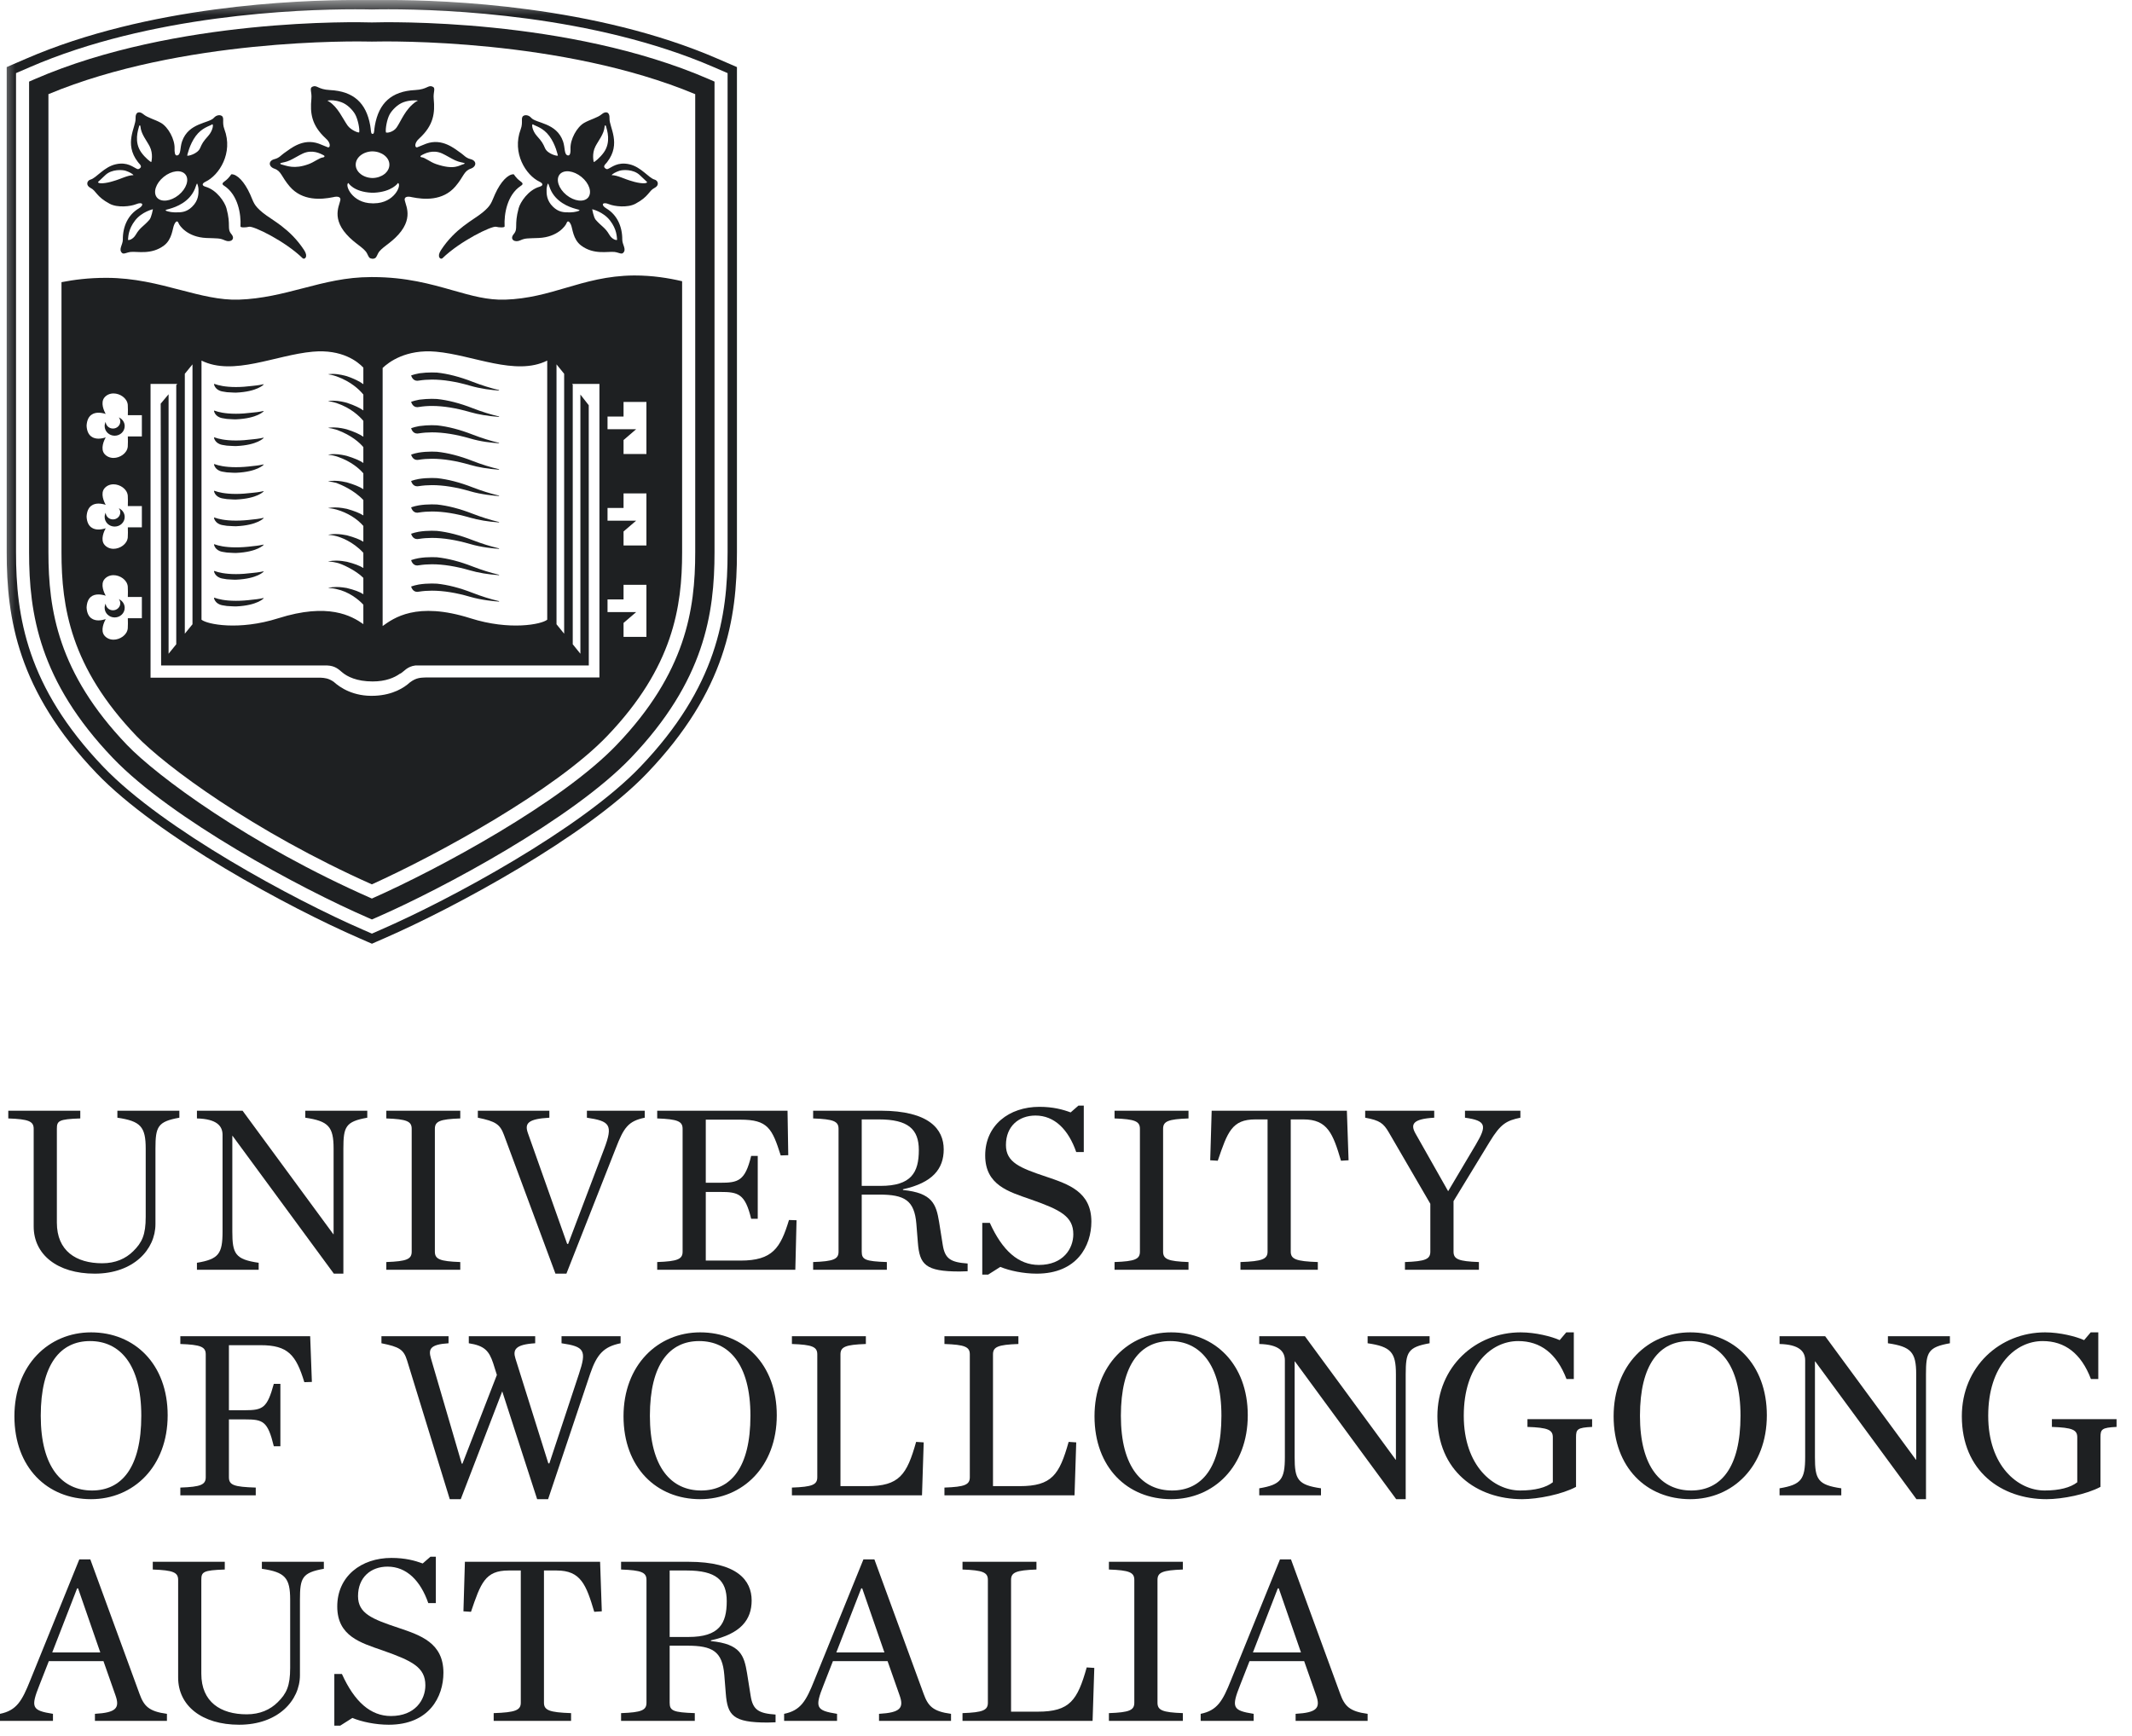 <svg xmlns="http://www.w3.org/2000/svg" viewBox="0 0 70 57" fill="none" class="mb-0">
                <path d="M1.106 40.277V37.07C1.106 36.823 0.945 36.752 0.272 36.728V36.474H2.636V36.728C1.923 36.752 1.867 36.808 1.867 37.07V40.15C1.867 41.079 2.5 41.484 3.357 41.484C3.79 41.484 4.127 41.333 4.375 41.087C4.663 40.801 4.784 40.555 4.784 39.959V37.721C4.784 36.998 4.615 36.816 3.854 36.704V36.474H5.889V36.704C5.176 36.831 5.104 36.998 5.104 37.721V40.197C5.104 41.031 4.383 41.825 3.109 41.825C1.883 41.825 1.106 41.198 1.106 40.277Z" fill="#1E2022"/>
                <path d="M7.636 37.3H7.628V40.444C7.628 41.174 7.724 41.356 8.493 41.468V41.698H6.466V41.468C7.179 41.349 7.307 41.174 7.307 40.444V37.268C7.307 36.974 7.115 36.744 6.466 36.728V36.474H7.964L10.945 40.531H10.953V37.721C10.953 36.998 10.785 36.816 10.024 36.704V36.474H12.059V36.704C11.346 36.831 11.274 36.998 11.274 37.721V41.825H10.961L7.636 37.3Z" fill="#1E2022"/>
                <path d="M12.684 41.444C13.357 41.42 13.517 41.349 13.517 41.102V37.07C13.517 36.823 13.357 36.752 12.684 36.728V36.474H15.112V36.728C14.439 36.752 14.278 36.823 14.278 37.07V41.102C14.278 41.349 14.439 41.42 15.112 41.444V41.698H12.684V41.444Z" fill="#1E2022"/>
                <path d="M16.546 37.268C16.418 36.926 16.282 36.823 15.689 36.704V36.474H18.037V36.704C17.339 36.744 17.219 36.887 17.331 37.205L18.622 40.849H18.654L19.839 37.721C20.136 36.935 20.024 36.816 19.27 36.704V36.474H21.169V36.704C20.625 36.816 20.48 37.03 20.216 37.713L18.597 41.825H18.237L16.546 37.268Z" fill="#1E2022"/>
                <path d="M21.578 41.444C22.251 41.42 22.412 41.349 22.412 41.102V37.07C22.412 36.823 22.251 36.752 21.578 36.728V36.474H25.857L25.881 37.935L25.633 37.943C25.352 37.054 25.208 36.768 24.311 36.768H23.173V38.84H23.645C24.238 38.84 24.463 38.784 24.663 37.959H24.879V40.023H24.663C24.463 39.197 24.238 39.142 23.645 39.142H23.173V41.396H24.311C25.368 41.396 25.625 40.983 25.905 40.063L26.153 40.071L26.113 41.698H21.578V41.444Z" fill="#1E2022"/>
                <path d="M28.91 38.943C29.919 38.943 30.168 38.506 30.168 37.768C30.168 37.078 29.815 36.76 28.854 36.76H28.293V38.943H28.91ZM28.293 41.102C28.293 41.364 28.405 41.42 29.118 41.444V41.698H26.698V41.444C27.371 41.42 27.532 41.349 27.532 41.102V37.07C27.532 36.823 27.371 36.752 26.698 36.728V36.474H28.91C30.512 36.474 30.985 37.085 30.985 37.744C30.985 38.38 30.624 38.84 29.647 39.054V39.078C30.616 39.173 30.737 39.547 30.833 40.126L30.953 40.88C31.025 41.341 31.217 41.452 31.77 41.492V41.746C31.714 41.746 31.562 41.754 31.506 41.754C30.376 41.754 30.192 41.523 30.136 40.801L30.087 40.19C30.023 39.411 29.695 39.229 28.87 39.229H28.293V41.102Z" fill="#1E2022"/>
                <path d="M32.251 40.158H32.499C32.916 41.079 33.445 41.539 34.11 41.539C34.911 41.539 35.24 40.999 35.24 40.531C35.24 39.943 34.815 39.729 33.846 39.388C33.116 39.134 32.347 38.919 32.347 37.943C32.347 36.951 33.132 36.347 34.126 36.347C34.575 36.347 34.895 36.434 35.152 36.53L35.408 36.307H35.584V37.832H35.336C35.079 37.093 34.623 36.633 33.998 36.633C33.453 36.633 33.028 36.982 33.028 37.601C33.028 38.173 33.493 38.355 34.35 38.641C35.079 38.888 35.833 39.134 35.833 40.118C35.833 40.904 35.368 41.825 34.038 41.825C33.605 41.825 33.148 41.73 32.844 41.603L32.443 41.857H32.251V40.158Z" fill="#1E2022"/>
                <path d="M36.594 41.444C37.267 41.42 37.427 41.349 37.427 41.102V37.07C37.427 36.823 37.267 36.752 36.594 36.728V36.474H39.022V36.728C38.349 36.752 38.188 36.823 38.188 37.07V41.102C38.188 41.349 38.349 41.42 39.022 41.444V41.698H36.594V41.444Z" fill="#1E2022"/>
                <path d="M40.728 41.444C41.441 41.42 41.618 41.349 41.618 41.102V36.76H41.217C40.448 36.76 40.304 37.173 39.983 38.117L39.735 38.102L39.783 36.474H44.222L44.278 38.102L44.029 38.117C43.765 37.228 43.589 36.76 42.795 36.76H42.379V41.102C42.379 41.349 42.555 41.42 43.268 41.444V41.698H40.728V41.444Z" fill="#1E2022"/>
                <path d="M48.461 37.578C48.821 36.966 48.805 36.8 48.1 36.704V36.474H49.919V36.704C49.462 36.8 49.27 36.903 48.909 37.498L47.724 39.443V41.102C47.724 41.349 47.884 41.42 48.557 41.444V41.698H46.129V41.444C46.802 41.42 46.962 41.349 46.962 41.102V39.531L45.6 37.188C45.424 36.887 45.304 36.791 44.823 36.704V36.474H47.09V36.704C46.385 36.744 46.305 36.919 46.473 37.22L47.547 39.118L48.461 37.578Z" fill="#1E2022"/>
                <path d="M4.639 46.492C4.639 44.793 3.926 44.039 2.957 44.039C1.987 44.039 1.338 44.793 1.338 46.492C1.338 48.199 2.051 48.946 3.021 48.946C3.99 48.946 4.639 48.199 4.639 46.492ZM0.473 46.508C0.473 44.833 1.595 43.753 2.989 43.753C4.423 43.753 5.505 44.801 5.505 46.476C5.505 48.16 4.383 49.231 2.989 49.231C1.554 49.231 0.473 48.191 0.473 46.508Z" fill="#1E2022"/>
                <path d="M5.921 48.85C6.594 48.827 6.755 48.755 6.755 48.509V44.476C6.755 44.23 6.594 44.158 5.921 44.135V43.88H10.184L10.24 45.381L9.992 45.389C9.719 44.492 9.455 44.174 8.557 44.174H7.516V46.31H8.045C8.638 46.31 8.774 46.23 8.99 45.444H9.206V47.493H8.99C8.79 46.667 8.638 46.611 8.045 46.611H7.516V48.509C7.516 48.771 7.684 48.827 8.397 48.85V49.104H5.921V48.85Z" fill="#1E2022"/>
                <path d="M16.194 44.77C16.057 44.357 15.905 44.19 15.392 44.111V43.88H17.572V44.111C16.915 44.15 16.834 44.325 16.923 44.611L18.004 48.056H18.037L19.006 45.127C19.27 44.341 19.19 44.222 18.437 44.111V43.88H20.376V44.111C19.831 44.222 19.599 44.46 19.375 45.119L17.996 49.231H17.636L16.49 45.691L15.128 49.231H14.767L13.365 44.674C13.253 44.317 13.117 44.23 12.524 44.111V43.88H14.727V44.111C14.11 44.15 14.062 44.309 14.15 44.611L15.16 48.064H15.184L16.314 45.151L16.194 44.77Z" fill="#1E2022"/>
                <path d="M24.639 46.492C24.639 44.793 23.926 44.039 22.956 44.039C21.987 44.039 21.338 44.793 21.338 46.492C21.338 48.199 22.051 48.946 23.02 48.946C23.99 48.946 24.639 48.199 24.639 46.492ZM20.472 46.508C20.472 44.833 21.594 43.753 22.988 43.753C24.422 43.753 25.504 44.801 25.504 46.476C25.504 48.16 24.382 49.231 22.988 49.231C21.554 49.231 20.472 48.191 20.472 46.508Z" fill="#1E2022"/>
                <path d="M26.001 48.85C26.674 48.827 26.834 48.755 26.834 48.509V44.476C26.834 44.23 26.674 44.158 26.001 44.135V43.88H28.429V44.135C27.756 44.158 27.595 44.23 27.595 44.476V48.803H28.469C29.527 48.803 29.775 48.43 30.079 47.35L30.328 47.366L30.272 49.104H26.001V48.85Z" fill="#1E2022"/>
                <path d="M31.009 48.85C31.682 48.827 31.842 48.755 31.842 48.509V44.476C31.842 44.23 31.682 44.158 31.009 44.135V43.88H33.437V44.135C32.764 44.158 32.603 44.23 32.603 44.476V48.803H33.477C34.535 48.803 34.783 48.43 35.087 47.35L35.336 47.366L35.28 49.104H31.009V48.85Z" fill="#1E2022"/>
                <path d="M40.103 46.492C40.103 44.793 39.39 44.039 38.42 44.039C37.451 44.039 36.802 44.793 36.802 46.492C36.802 48.199 37.515 48.946 38.485 48.946C39.454 48.946 40.103 48.199 40.103 46.492ZM35.936 46.508C35.936 44.833 37.058 43.753 38.453 43.753C39.887 43.753 40.968 44.801 40.968 46.476C40.968 48.16 39.847 49.231 38.453 49.231C37.018 49.231 35.936 48.191 35.936 46.508Z" fill="#1E2022"/>
                <path d="M42.515 44.706H42.507V47.85C42.507 48.58 42.603 48.763 43.372 48.874V49.104H41.345V48.874C42.058 48.755 42.186 48.58 42.186 47.85V44.674C42.186 44.381 41.994 44.15 41.345 44.135V43.88H42.843L45.824 47.937H45.832V45.127C45.832 44.404 45.664 44.222 44.903 44.111V43.88H46.938V44.111C46.225 44.238 46.153 44.404 46.153 45.127V49.231H45.84L42.515 44.706Z" fill="#1E2022"/>
                <path d="M47.194 46.508C47.194 44.873 48.452 43.753 49.927 43.753C50.415 43.753 50.944 43.888 51.209 44.008L51.425 43.753H51.673V45.286H51.433C51.112 44.444 50.576 44.039 49.846 44.039C48.965 44.039 48.06 44.833 48.06 46.492C48.06 48.144 49.037 48.946 49.911 48.946C50.399 48.946 50.76 48.85 50.984 48.676V47.199C50.984 46.953 50.824 46.881 50.151 46.858V46.603H52.274V46.858C51.785 46.881 51.746 46.937 51.746 47.199V48.827C51.289 49.073 50.495 49.231 49.975 49.231C48.492 49.231 47.194 48.31 47.194 46.508Z" fill="#1E2022"/>
                <path d="M57.146 46.492C57.146 44.793 56.433 44.039 55.463 44.039C54.494 44.039 53.845 44.793 53.845 46.492C53.845 48.199 54.558 48.946 55.528 48.946C56.497 48.946 57.146 48.199 57.146 46.492ZM52.98 46.508C52.98 44.833 54.101 43.753 55.495 43.753C56.93 43.753 58.011 44.801 58.011 46.476C58.011 48.16 56.89 49.231 55.495 49.231C54.061 49.231 52.98 48.191 52.98 46.508Z" fill="#1E2022"/>
                <path d="M59.598 44.706H59.59V47.85C59.59 48.58 59.686 48.763 60.455 48.874V49.104H58.428V48.874C59.141 48.755 59.269 48.58 59.269 47.85V44.674C59.269 44.381 59.077 44.15 58.428 44.135V43.88H59.926L62.907 47.937H62.915V45.127C62.915 44.404 62.747 44.222 61.986 44.111V43.88H64.021V44.111C63.308 44.238 63.236 44.404 63.236 45.127V49.231H62.923L59.598 44.706Z" fill="#1E2022"/>
                <path d="M64.413 46.508C64.413 44.873 65.671 43.753 67.146 43.753C67.635 43.753 68.163 43.888 68.428 44.008L68.644 43.753H68.893V45.286H68.652C68.332 44.444 67.795 44.039 67.066 44.039C66.184 44.039 65.279 44.833 65.279 46.492C65.279 48.144 66.256 48.946 67.13 48.946C67.619 48.946 67.979 48.85 68.203 48.676V47.199C68.203 46.953 68.043 46.881 67.37 46.858V46.603H69.493V46.858C69.005 46.881 68.965 46.937 68.965 47.199V48.827C68.508 49.073 67.715 49.231 67.194 49.231C65.711 49.231 64.413 48.31 64.413 46.508Z" fill="#1E2022"/>
                <path d="M3.293 54.264L2.564 52.16H2.532L1.715 54.264H3.293ZM3.397 54.55H1.603L1.298 55.328C1.001 56.074 1.042 56.169 1.739 56.28V56.511H0V56.28C0.545 56.169 0.721 55.86 0.994 55.177L2.604 51.208H2.965L4.583 55.63C4.728 56.026 4.888 56.201 5.481 56.28V56.511H3.117V56.28C3.814 56.241 3.942 56.09 3.79 55.669L3.397 54.55Z" fill="#1E2022"/>
                <path d="M5.849 55.09V51.882C5.849 51.636 5.689 51.565 5.016 51.541V51.287H7.38V51.541C6.667 51.565 6.61 51.62 6.61 51.882V54.963C6.61 55.891 7.244 56.296 8.101 56.296C8.534 56.296 8.87 56.145 9.118 55.899C9.407 55.614 9.527 55.367 9.527 54.772V52.533C9.527 51.811 9.359 51.628 8.598 51.517V51.287H10.633V51.517C9.92 51.644 9.848 51.811 9.848 52.533V55.01C9.848 55.844 9.126 56.638 7.852 56.638C6.627 56.638 5.849 56.011 5.849 55.09Z" fill="#1E2022"/>
                <path d="M10.977 54.971H11.226C11.642 55.891 12.171 56.352 12.836 56.352C13.637 56.352 13.966 55.812 13.966 55.344C13.966 54.756 13.541 54.542 12.572 54.201C11.843 53.947 11.073 53.732 11.073 52.755C11.073 51.763 11.859 51.16 12.852 51.16C13.301 51.16 13.621 51.247 13.878 51.342L14.134 51.12H14.31V52.644H14.062C13.806 51.906 13.349 51.446 12.724 51.446C12.179 51.446 11.755 51.795 11.755 52.414C11.755 52.986 12.219 53.168 13.077 53.454C13.806 53.7 14.559 53.947 14.559 54.931C14.559 55.717 14.094 56.638 12.764 56.638C12.331 56.638 11.875 56.542 11.57 56.415L11.169 56.669H10.977V54.971Z" fill="#1E2022"/>
                <path d="M16.209 56.257C16.923 56.233 17.099 56.161 17.099 55.915V51.573H16.698C15.929 51.573 15.785 51.985 15.464 52.93L15.216 52.914L15.264 51.287H19.703L19.759 52.914L19.511 52.93C19.246 52.041 19.07 51.573 18.277 51.573H17.86V55.915C17.86 56.161 18.036 56.233 18.75 56.257V56.511H16.209V56.257Z" fill="#1E2022"/>
                <path d="M22.604 53.756C23.613 53.756 23.861 53.319 23.861 52.581C23.861 51.89 23.509 51.573 22.547 51.573H21.987V53.756H22.604ZM21.987 55.915C21.987 56.177 22.099 56.233 22.812 56.257V56.511H20.392V56.257C21.065 56.233 21.226 56.161 21.226 55.915V51.882C21.226 51.636 21.065 51.565 20.392 51.541V51.287H22.604C24.206 51.287 24.679 51.898 24.679 52.557C24.679 53.192 24.318 53.653 23.341 53.867V53.891C24.31 53.986 24.43 54.359 24.527 54.939L24.647 55.693C24.719 56.153 24.911 56.265 25.464 56.304V56.558C25.408 56.558 25.256 56.566 25.2 56.566C24.07 56.566 23.886 56.336 23.83 55.614L23.781 55.002C23.717 54.224 23.389 54.042 22.564 54.042H21.987V55.915Z" fill="#1E2022"/>
                <path d="M29.038 54.264L28.309 52.16H28.277L27.459 54.264H29.038ZM29.142 54.55H27.347L27.043 55.328C26.746 56.074 26.786 56.169 27.483 56.28V56.511H25.745V56.28C26.289 56.169 26.466 55.86 26.738 55.177L28.349 51.208H28.709L30.328 55.63C30.472 56.026 30.632 56.201 31.225 56.28V56.511H28.861V56.28C29.559 56.241 29.687 56.09 29.535 55.669L29.142 54.55Z" fill="#1E2022"/>
                <path d="M31.602 56.257C32.275 56.233 32.435 56.161 32.435 55.915V51.882C32.435 51.636 32.275 51.565 31.602 51.541V51.287H34.03V51.541C33.357 51.565 33.196 51.636 33.196 51.882V56.209H34.07C35.127 56.209 35.376 55.836 35.68 54.756L35.929 54.772L35.873 56.511H31.602V56.257Z" fill="#1E2022"/>
                <path d="M36.409 56.257C37.082 56.233 37.243 56.161 37.243 55.915V51.882C37.243 51.636 37.082 51.565 36.409 51.541V51.287H38.837V51.541C38.164 51.565 38.004 51.636 38.004 51.882V55.915C38.004 56.161 38.164 56.233 38.837 56.257V56.511H36.409V56.257Z" fill="#1E2022"/>
                <path d="M42.715 54.264L41.986 52.16H41.954L41.137 54.264H42.715ZM42.82 54.55H41.025L40.72 55.328C40.424 56.074 40.464 56.169 41.161 56.28V56.511H39.422V56.28C39.967 56.169 40.143 55.86 40.416 55.177L42.026 51.208H42.387L44.005 55.63C44.15 56.026 44.31 56.201 44.903 56.28V56.511H42.539V56.28C43.236 56.241 43.364 56.09 43.212 55.669L42.82 54.55Z" fill="#1E2022"/>
                <path d="M3.463 5.746C3.672 5.551 4.017 5.572 4.129 5.609C4.241 5.646 4.365 5.713 4.381 5.752C4.186 5.753 3.963 5.881 3.721 5.947C3.466 6.029 3.216 6.044 3.218 5.977C3.218 5.977 3.314 5.884 3.463 5.746ZM4.566 4.148C4.579 4.101 4.608 4.104 4.612 4.159C4.632 4.403 4.817 4.617 4.915 4.809C5.04 5.053 4.969 5.318 4.969 5.318C4.957 5.339 4.759 5.175 4.639 5.006C4.394 4.663 4.533 4.275 4.566 4.148ZM4.904 7.219C4.712 7.437 4.596 7.47 4.461 7.703C4.358 7.881 4.2 7.899 4.203 7.872C4.213 7.779 4.209 7.533 4.434 7.242C4.659 6.951 5.02 6.871 5.02 6.871C5.02 6.871 4.974 7.14 4.904 7.219ZM5.374 5.809C5.632 5.599 5.951 5.563 6.086 5.727C6.223 5.891 6.123 6.194 5.866 6.404C5.608 6.613 5.289 6.65 5.153 6.486C5.017 6.321 5.116 6.018 5.374 5.809ZM6.426 4.468C6.633 4.189 6.882 4.142 6.958 4.088C7.021 4.044 6.999 4.285 6.834 4.466C6.67 4.648 6.636 4.711 6.568 4.868C6.484 5.058 6.158 5.135 6.146 5.109C6.146 5.109 6.22 4.746 6.426 4.468ZM6.304 6.793C6.125 6.964 5.966 6.979 5.738 6.974C5.575 6.971 5.443 6.924 5.437 6.912C5.427 6.891 5.493 6.877 5.569 6.857C5.785 6.797 6.217 6.635 6.397 6.205C6.44 6.101 6.454 6.032 6.469 6.029C6.484 6.027 6.516 6.153 6.517 6.209C6.521 6.356 6.522 6.586 6.304 6.793ZM2.972 6.171C3.169 6.27 3.152 6.452 3.601 6.691C3.861 6.83 4.288 6.779 4.469 6.705C4.69 6.615 4.744 6.733 4.557 6.844C4.202 7.054 4.029 7.44 4.033 7.868C4.034 8.037 3.884 8.186 4.004 8.304C4.061 8.361 4.148 8.291 4.288 8.274C4.504 8.249 4.968 8.377 5.386 8.061C5.653 7.86 5.663 7.503 5.716 7.385C5.782 7.234 5.835 7.251 5.865 7.333C5.895 7.414 6.154 7.787 6.773 7.815C7.147 7.831 7.211 7.814 7.389 7.895C7.565 7.974 7.741 7.86 7.598 7.689C7.44 7.501 7.592 7.415 7.435 6.837C7.382 6.641 7.122 6.24 6.751 6.133C6.616 6.094 6.631 6.023 6.751 5.966C7.195 5.755 7.662 5.024 7.368 4.245C7.28 4.014 7.378 3.869 7.279 3.805C7.209 3.759 7.093 3.788 7.027 3.865C6.865 4.056 6.192 4.022 5.977 4.645C5.905 4.856 5.947 5.075 5.82 5.104C5.733 5.124 5.729 4.973 5.732 4.878C5.743 4.575 5.523 4.173 5.286 4.036C5.076 3.917 4.847 3.87 4.706 3.75C4.598 3.657 4.44 3.643 4.451 3.899C4.462 4.169 4.058 4.715 4.527 5.319C4.555 5.365 4.642 5.422 4.625 5.487C4.621 5.5 4.565 5.572 4.508 5.55C4.378 5.498 4.191 5.308 3.803 5.394C3.414 5.479 3.166 5.845 2.972 5.897C2.853 5.929 2.808 6.089 2.972 6.171Z" fill="#1E2022"/>
                <path d="M7.365 6.103C7.814 6.403 7.918 7.025 7.896 7.436C7.893 7.479 8.076 7.473 8.176 7.447C8.317 7.411 9.355 7.914 9.939 8.482C9.997 8.532 10.134 8.44 9.985 8.213C9.514 7.494 8.933 7.234 8.629 6.986C8.326 6.738 8.333 6.648 8.211 6.377C8.021 5.959 7.786 5.725 7.604 5.722C7.581 5.721 7.544 5.829 7.383 5.948C7.316 5.997 7.26 6.044 7.365 6.103Z" fill="#1E2022"/>
                <path d="M17.505 4.088C17.582 4.142 17.831 4.189 18.037 4.468C18.244 4.746 18.317 5.109 18.317 5.109C18.306 5.135 17.979 5.058 17.896 4.868C17.827 4.711 17.794 4.648 17.629 4.466C17.465 4.285 17.442 4.044 17.505 4.088ZM18.377 5.727C18.513 5.563 18.832 5.599 19.09 5.809C19.348 6.018 19.447 6.321 19.311 6.486C19.175 6.65 18.856 6.613 18.598 6.404C18.34 6.194 18.241 5.891 18.377 5.727ZM20.03 7.242C20.255 7.533 20.25 7.779 20.261 7.872C20.263 7.899 20.106 7.881 20.003 7.703C19.868 7.47 19.752 7.437 19.56 7.219C19.49 7.14 19.444 6.871 19.444 6.871C19.444 6.871 19.805 6.951 20.03 7.242ZM19.549 4.809C19.647 4.617 19.832 4.403 19.851 4.159C19.856 4.104 19.885 4.101 19.898 4.148C19.931 4.275 20.069 4.663 19.825 5.006C19.705 5.175 19.507 5.339 19.494 5.318C19.494 5.318 19.423 5.053 19.549 4.809ZM18.725 6.974C18.498 6.979 18.339 6.964 18.16 6.793C17.941 6.586 17.943 6.356 17.946 6.209C17.948 6.153 17.979 6.027 17.994 6.029C18.009 6.032 18.024 6.101 18.067 6.205C18.247 6.635 18.679 6.797 18.895 6.857C18.971 6.877 19.036 6.891 19.027 6.912C19.021 6.924 18.888 6.971 18.725 6.974ZM20.335 5.609C20.447 5.572 20.791 5.551 21.001 5.746C21.15 5.884 21.246 5.977 21.246 5.977C21.247 6.044 20.997 6.029 20.743 5.947C20.5 5.881 20.277 5.753 20.083 5.752C20.098 5.713 20.223 5.646 20.335 5.609ZM17.713 5.966C17.833 6.023 17.847 6.094 17.713 6.133C17.342 6.24 17.082 6.641 17.029 6.837C16.872 7.415 17.024 7.501 16.866 7.689C16.723 7.86 16.899 7.974 17.075 7.895C17.253 7.814 17.317 7.831 17.69 7.815C18.309 7.787 18.569 7.414 18.599 7.333C18.628 7.251 18.681 7.234 18.748 7.385C18.8 7.503 18.811 7.86 19.078 8.061C19.495 8.377 19.959 8.249 20.176 8.274C20.316 8.291 20.403 8.361 20.46 8.304C20.58 8.186 20.43 8.037 20.431 7.868C20.434 7.44 20.261 7.054 19.907 6.844C19.72 6.733 19.774 6.615 19.994 6.705C20.175 6.779 20.602 6.83 20.863 6.691C21.312 6.452 21.294 6.27 21.491 6.171C21.656 6.089 21.611 5.929 21.491 5.897C21.297 5.845 21.05 5.479 20.661 5.394C20.273 5.308 20.085 5.498 19.955 5.55C19.899 5.572 19.842 5.5 19.839 5.487C19.821 5.422 19.909 5.365 19.937 5.319C20.405 4.715 20.002 4.169 20.013 3.899C20.024 3.643 19.866 3.657 19.758 3.75C19.617 3.87 19.387 3.917 19.178 4.036C18.94 4.173 18.721 4.575 18.731 4.878C18.735 4.973 18.731 5.124 18.643 5.104C18.517 5.075 18.559 4.856 18.487 4.645C18.272 4.022 17.598 4.056 17.437 3.865C17.371 3.788 17.255 3.759 17.185 3.805C17.086 3.869 17.184 4.014 17.096 4.245C16.802 5.024 17.268 5.755 17.713 5.966Z" fill="#1E2022"/>
                <path d="M14.479 8.213C14.329 8.44 14.467 8.532 14.525 8.482C15.109 7.914 16.147 7.411 16.288 7.447C16.388 7.473 16.57 7.479 16.568 7.436C16.546 7.025 16.65 6.403 17.099 6.103C17.203 6.044 17.148 5.997 17.081 5.948C16.919 5.829 16.883 5.721 16.86 5.722C16.678 5.725 16.442 5.959 16.253 6.377C16.13 6.648 16.138 6.738 15.834 6.986C15.531 7.234 14.95 7.494 14.479 8.213Z" fill="#1E2022"/>
                <path d="M12.798 3.748C12.873 3.617 13.051 3.426 13.249 3.356C13.456 3.283 13.615 3.296 13.671 3.297C13.737 3.299 13.72 3.313 13.665 3.333C13.301 3.579 13.166 3.986 13.017 4.194C12.906 4.347 12.678 4.379 12.67 4.342C12.65 4.241 12.703 3.913 12.798 3.748ZM12.281 6.677C12.275 6.678 12.269 6.678 12.263 6.678C12.262 6.678 12.261 6.678 12.26 6.678C12.259 6.678 12.258 6.678 12.256 6.679C12.256 6.679 12.254 6.678 12.254 6.678C12.254 6.678 12.252 6.678 12.252 6.678C12.25 6.678 12.248 6.678 12.247 6.678C12.246 6.678 12.245 6.678 12.244 6.678C12.238 6.678 12.232 6.678 12.226 6.677C11.551 6.673 11.31 6.063 11.439 6.009C11.439 6.009 11.604 6.301 12.204 6.329C12.207 6.33 12.21 6.329 12.213 6.329C12.22 6.329 12.228 6.329 12.236 6.328L12.238 6.328L12.241 6.328C12.241 6.328 12.243 6.328 12.244 6.328C12.252 6.329 12.259 6.329 12.267 6.329C12.27 6.329 12.273 6.33 12.276 6.329C12.876 6.301 13.068 6.009 13.068 6.009C13.197 6.064 12.956 6.673 12.281 6.677ZM10.799 3.333C10.749 3.303 10.728 3.307 10.793 3.297C10.857 3.288 10.999 3.283 11.207 3.356C11.405 3.426 11.582 3.617 11.657 3.748C11.752 3.913 11.814 4.241 11.794 4.342C11.786 4.379 11.519 4.274 11.41 4.119C11.253 3.897 11.092 3.512 10.799 3.333ZM12.23 4.97L12.234 4.971C12.539 4.977 12.785 5.17 12.785 5.408C12.785 5.647 12.539 5.84 12.234 5.846C12.233 5.846 12.231 5.846 12.23 5.846C11.925 5.84 11.679 5.647 11.679 5.408C11.679 5.17 11.924 4.976 12.23 4.97ZM13.83 5.104C13.945 5.039 14.209 4.901 14.517 5.04C14.64 5.095 14.82 5.209 14.942 5.264C15.086 5.328 15.16 5.328 15.248 5.355C15.272 5.363 15.243 5.386 15.215 5.392C15.089 5.418 14.932 5.598 14.315 5.387C14.122 5.321 13.954 5.172 13.842 5.164C13.797 5.161 13.789 5.127 13.83 5.104ZM10.604 5.17C10.492 5.178 10.319 5.323 10.128 5.392C9.658 5.563 9.421 5.446 9.232 5.398C9.203 5.39 9.192 5.363 9.215 5.355C9.303 5.328 9.378 5.328 9.521 5.264C9.643 5.209 9.824 5.095 9.946 5.04C10.255 4.901 10.518 5.039 10.634 5.104C10.675 5.127 10.649 5.167 10.604 5.17ZM12.257 4.389C12.251 4.394 12.243 4.398 12.234 4.399C12.233 4.399 12.232 4.398 12.232 4.398C12.231 4.398 12.231 4.397 12.23 4.397C12.221 4.396 12.213 4.394 12.207 4.389C12.172 4.361 12.183 4.273 12.155 4.118C12.024 3.386 11.615 2.996 10.83 2.957C10.439 2.937 10.412 2.786 10.269 2.842C10.143 2.891 10.246 3.009 10.224 3.245C10.18 3.708 10.223 4.109 10.692 4.542C10.873 4.695 10.846 4.862 10.764 4.837C10.704 4.818 10.588 4.761 10.469 4.718C9.942 4.529 9.542 4.879 9.321 5.033C9.23 5.097 9.167 5.187 9.016 5.225C8.803 5.278 8.811 5.47 9.009 5.539C9.24 5.619 9.234 5.8 9.513 6.125C9.928 6.607 10.55 6.553 10.928 6.477C11.13 6.426 11.164 6.496 11.173 6.52C11.22 6.648 10.831 7.085 11.378 7.698C11.654 8.007 11.95 8.132 12.049 8.318C12.105 8.425 12.109 8.482 12.21 8.494C12.216 8.495 12.222 8.496 12.227 8.496C12.228 8.496 12.229 8.497 12.23 8.497C12.231 8.497 12.232 8.497 12.232 8.497C12.232 8.496 12.232 8.497 12.232 8.497C12.232 8.496 12.234 8.497 12.235 8.497C12.241 8.497 12.248 8.496 12.253 8.496C12.355 8.483 12.359 8.425 12.415 8.318C12.513 8.132 12.81 8.007 13.086 7.698C13.632 7.085 13.244 6.648 13.29 6.52C13.3 6.496 13.333 6.426 13.535 6.477C13.913 6.553 14.535 6.607 14.95 6.125C15.229 5.8 15.224 5.619 15.455 5.539C15.652 5.47 15.661 5.278 15.448 5.225C15.297 5.187 15.233 5.097 15.142 5.033C14.922 4.879 14.521 4.529 13.994 4.718C13.875 4.761 13.759 4.818 13.7 4.837C13.617 4.862 13.591 4.695 13.771 4.542C14.24 4.109 14.284 3.708 14.24 3.245C14.217 3.009 14.321 2.891 14.195 2.842C14.052 2.786 14.024 2.937 13.633 2.957C12.849 2.996 12.44 3.386 12.309 4.118C12.281 4.273 12.292 4.361 12.257 4.389Z" fill="#1E2022"/>
                <mask id="mask0_97_542" style="mask-type:luminance" maskUnits="userSpaceOnUse" x="0" y="0" width="70" height="57">
                  <path d="M69.493 0H0V56.669H69.493V0Z" fill="white"/>
                </mask>
                <g mask="url(#mask0_97_542)">
                  <path d="M22.826 18.137C22.826 20.022 22.514 22.093 20.249 24.459C18.436 26.354 14.417 28.53 12.21 29.507C8.175 27.735 5.14 25.477 4.166 24.459C1.902 22.093 1.59 20.022 1.59 18.137V3.092C5.963 1.267 11.652 1.352 12.17 1.365C12.182 1.366 12.195 1.366 12.208 1.366C12.221 1.366 12.233 1.366 12.245 1.365C12.764 1.352 18.453 1.267 22.826 3.092V18.137ZM12.208 0.737C11.738 0.722 5.773 0.588 1.145 2.597L0.955 2.68V18.137C0.955 20.152 1.289 22.366 3.706 24.892C5.625 26.897 9.863 29.174 12.083 30.138L12.211 30.194L12.339 30.138C14.56 29.171 18.797 26.891 20.71 24.892C23.127 22.366 23.46 20.152 23.46 18.137V2.68L23.27 2.597C18.643 0.588 12.677 0.723 12.208 0.737Z" fill="#1E2022"/>
                  <path d="M23.889 18.137C23.889 20.24 23.542 22.55 21.021 25.184C19.065 27.229 14.763 29.547 12.511 30.527L12.211 30.659L11.91 30.527C9.66 29.551 5.358 27.236 3.394 25.184C0.874 22.55 0.526 20.24 0.526 18.137V2.401L0.973 2.208C4.929 0.49 9.764 0.305 11.659 0.305C11.938 0.305 12.128 0.309 12.208 0.311C12.288 0.309 12.476 0.305 12.755 0.305C14.651 0.305 19.486 0.49 23.443 2.208L23.889 2.401V18.137ZM24.012 2.123L23.566 1.93C19.556 0.189 14.67 0.001 12.755 0.001C12.474 0.001 12.284 -0.001 12.208 0.001C12.131 -0.001 11.941 0.001 11.659 0.001C9.744 0.001 4.86 0.189 0.85 1.93L0.403 2.123L0.22 2.203V18.137C0.22 20.303 0.577 22.682 3.172 25.393C5.166 27.477 9.515 29.819 11.787 30.805L12.088 30.937L12.212 30.991L12.335 30.936L12.635 30.805C14.908 29.815 19.256 27.471 21.243 25.393C23.838 22.682 24.196 20.303 24.196 18.137V2.203L24.012 2.123Z" fill="#1E2022"/>
                </g>
                <path d="M13.7 17.703C13.716 17.703 13.734 17.701 13.755 17.697C13.895 17.675 14.035 17.664 14.183 17.664C14.556 17.664 14.977 17.731 15.432 17.864C15.807 17.974 16.19 18.011 16.385 18.023L16.386 18.009C16.107 17.943 15.813 17.851 15.512 17.735C15.097 17.573 14.704 17.472 14.347 17.434C14.282 17.431 14.225 17.429 14.174 17.429C14.033 17.429 13.895 17.439 13.747 17.462C13.667 17.476 13.565 17.503 13.499 17.527C13.5 17.529 13.538 17.703 13.7 17.703Z" fill="#1E2022"/>
                <path d="M13.7 16.837C13.716 16.837 13.734 16.835 13.755 16.83C13.896 16.808 14.036 16.797 14.183 16.797C14.556 16.797 14.976 16.865 15.432 16.998C15.706 17.077 16.026 17.131 16.385 17.156L16.386 17.142C16.106 17.077 15.812 16.984 15.512 16.868C15.096 16.706 14.704 16.605 14.347 16.567C14.286 16.564 14.228 16.563 14.174 16.563C14.031 16.563 13.893 16.573 13.747 16.596C13.667 16.609 13.565 16.636 13.499 16.66C13.5 16.662 13.538 16.837 13.7 16.837Z" fill="#1E2022"/>
                <path d="M13.7 15.97C13.717 15.97 13.734 15.968 13.754 15.964C13.895 15.942 14.035 15.931 14.183 15.931C14.556 15.931 14.977 15.998 15.432 16.131C15.806 16.241 16.223 16.279 16.385 16.29L16.386 16.276C16.106 16.21 15.812 16.118 15.512 16.002C15.097 15.84 14.704 15.739 14.347 15.701C14.283 15.698 14.226 15.696 14.174 15.696C14.032 15.696 13.894 15.706 13.747 15.729C13.667 15.743 13.565 15.77 13.499 15.794C13.5 15.796 13.538 15.97 13.7 15.97Z" fill="#1E2022"/>
                <path d="M13.7 18.57C13.716 18.57 13.734 18.568 13.755 18.563C13.895 18.541 14.035 18.53 14.183 18.53C14.556 18.53 14.976 18.598 15.432 18.73C15.704 18.81 16.025 18.863 16.385 18.889L16.386 18.875C16.107 18.81 15.813 18.717 15.512 18.601C15.097 18.439 14.704 18.338 14.347 18.3C14.281 18.297 14.225 18.296 14.174 18.296C14.032 18.296 13.894 18.305 13.747 18.329C13.667 18.342 13.565 18.369 13.499 18.393C13.5 18.395 13.538 18.57 13.7 18.57Z" fill="#1E2022"/>
                <path d="M7.299 12.855C7.43 12.88 7.454 12.883 7.637 12.89L7.661 12.891C7.683 12.893 7.705 12.893 7.727 12.893C7.737 12.893 7.747 12.893 7.756 12.893C8.454 12.861 8.662 12.626 8.66 12.623C8.658 12.62 8.655 12.618 8.65 12.618C8.501 12.652 8.348 12.667 8.29 12.672C8.097 12.697 7.914 12.71 7.746 12.71C7.379 12.71 7.161 12.65 7.065 12.615L7.038 12.607L7.029 12.609C7.026 12.611 7.025 12.614 7.026 12.618C7.026 12.62 7.056 12.809 7.299 12.855Z" fill="#1E2022"/>
                <path d="M15.432 19.597C15.812 19.708 16.225 19.745 16.385 19.756L16.386 19.741C16.107 19.676 15.813 19.584 15.512 19.467C15.096 19.305 14.704 19.204 14.347 19.167C14.283 19.164 14.226 19.162 14.174 19.162C14.031 19.162 13.893 19.172 13.747 19.195C13.667 19.209 13.565 19.236 13.499 19.26C13.5 19.262 13.538 19.436 13.7 19.436C13.716 19.436 13.734 19.434 13.756 19.429C13.896 19.407 14.036 19.397 14.183 19.397C14.556 19.397 14.976 19.464 15.432 19.597Z" fill="#1E2022"/>
                <path d="M7.299 13.732C7.43 13.757 7.454 13.761 7.637 13.768L7.661 13.769C7.683 13.77 7.705 13.771 7.727 13.771C7.737 13.771 7.747 13.771 7.756 13.77C8.454 13.739 8.662 13.504 8.66 13.5C8.658 13.498 8.655 13.496 8.65 13.496C8.501 13.53 8.348 13.545 8.29 13.549C8.097 13.574 7.914 13.587 7.746 13.587C7.379 13.587 7.161 13.528 7.065 13.492L7.038 13.484L7.029 13.486C7.026 13.489 7.025 13.492 7.026 13.495C7.026 13.497 7.056 13.687 7.299 13.732Z" fill="#1E2022"/>
                <path d="M3.901 16.69C3.931 16.728 3.949 16.775 3.949 16.827C3.949 16.954 3.841 17.057 3.709 17.057C3.58 17.057 3.476 16.96 3.47 16.837C3.448 16.879 3.436 16.927 3.436 16.976C3.436 17.151 3.583 17.292 3.765 17.292C3.947 17.292 4.094 17.151 4.094 16.976C4.094 16.849 4.015 16.739 3.901 16.69Z" fill="#1E2022"/>
                <path d="M3.901 19.674C3.931 19.712 3.949 19.759 3.949 19.811C3.949 19.938 3.841 20.041 3.709 20.041C3.58 20.041 3.476 19.944 3.47 19.822C3.448 19.863 3.436 19.911 3.436 19.961C3.436 20.135 3.583 20.276 3.765 20.276C3.947 20.276 4.094 20.135 4.094 19.961C4.094 19.833 4.015 19.724 3.901 19.674Z" fill="#1E2022"/>
                <path d="M13.7 15.104C13.717 15.104 13.734 15.102 13.754 15.098C13.894 15.075 14.035 15.065 14.183 15.065C14.556 15.065 14.977 15.132 15.432 15.265C15.707 15.345 16.027 15.399 16.385 15.424L16.386 15.409C16.106 15.344 15.812 15.252 15.512 15.135C15.097 14.973 14.704 14.872 14.347 14.835C14.281 14.832 14.225 14.83 14.174 14.83C14.032 14.83 13.894 14.84 13.747 14.863C13.668 14.876 13.565 14.903 13.499 14.928C13.5 14.929 13.538 15.104 13.7 15.104Z" fill="#1E2022"/>
                <path d="M3.901 13.706C3.931 13.744 3.949 13.791 3.949 13.843C3.949 13.97 3.841 14.073 3.709 14.073C3.58 14.073 3.476 13.976 3.47 13.854C3.448 13.895 3.436 13.943 3.436 13.992C3.436 14.167 3.583 14.308 3.765 14.308C3.947 14.308 4.094 14.167 4.094 13.992C4.094 13.865 4.015 13.756 3.901 13.706Z" fill="#1E2022"/>
                <path d="M13.7 12.504C13.716 12.504 13.734 12.502 13.753 12.498C13.894 12.476 14.035 12.465 14.183 12.465C14.556 12.465 14.977 12.532 15.432 12.665C15.79 12.77 16.148 12.81 16.385 12.825L16.386 12.81C16.106 12.744 15.812 12.652 15.512 12.536C15.097 12.374 14.704 12.273 14.347 12.235C14.283 12.232 14.227 12.231 14.174 12.231C14.046 12.231 13.92 12.239 13.781 12.257L13.765 12.259L13.748 12.263C13.668 12.276 13.566 12.304 13.499 12.328C13.5 12.329 13.539 12.504 13.7 12.504Z" fill="#1E2022"/>
                <path d="M13.7 14.237C13.717 14.237 13.734 14.235 13.754 14.231C13.894 14.209 14.035 14.198 14.183 14.198C14.556 14.198 14.976 14.265 15.432 14.398C15.796 14.505 16.118 14.538 16.385 14.557L16.386 14.543C16.106 14.477 15.812 14.385 15.512 14.269C15.097 14.107 14.705 14.006 14.347 13.968C14.282 13.965 14.225 13.963 14.174 13.963C14.047 13.963 13.919 13.972 13.784 13.99L13.769 13.992C13.763 13.992 13.758 13.992 13.747 13.996C13.668 14.009 13.566 14.037 13.499 14.061C13.5 14.063 13.538 14.237 13.7 14.237Z" fill="#1E2022"/>
                <path d="M13.7 13.371C13.717 13.371 13.734 13.369 13.753 13.365C13.894 13.342 14.034 13.331 14.183 13.331C14.556 13.331 14.977 13.399 15.432 13.532C15.703 13.611 16.023 13.664 16.385 13.691L16.386 13.676C16.105 13.611 15.811 13.518 15.512 13.402C15.097 13.24 14.704 13.139 14.347 13.102C14.282 13.098 14.225 13.097 14.174 13.097C14.047 13.097 13.92 13.106 13.783 13.123L13.768 13.125L13.747 13.129C13.668 13.143 13.565 13.17 13.499 13.194C13.5 13.196 13.539 13.371 13.7 13.371Z" fill="#1E2022"/>
                <path d="M7.661 19.912C7.683 19.913 7.705 19.914 7.727 19.914C7.737 19.914 7.747 19.914 7.756 19.914C8.454 19.882 8.662 19.647 8.66 19.644C8.658 19.641 8.655 19.639 8.65 19.639C8.501 19.673 8.348 19.688 8.29 19.693C8.097 19.718 7.914 19.73 7.746 19.73C7.379 19.73 7.161 19.671 7.065 19.636L7.038 19.628L7.029 19.63C7.026 19.632 7.025 19.635 7.026 19.639C7.026 19.64 7.056 19.83 7.299 19.876C7.43 19.901 7.454 19.904 7.637 19.911L7.661 19.912Z" fill="#1E2022"/>
                <path d="M7.299 17.243C7.43 17.268 7.454 17.271 7.637 17.278L7.661 17.279C7.683 17.28 7.705 17.281 7.727 17.281C7.737 17.281 7.747 17.281 7.756 17.281C8.454 17.25 8.662 17.014 8.66 17.011C8.658 17.008 8.655 17.006 8.65 17.006C8.501 17.04 8.348 17.055 8.29 17.06C8.097 17.085 7.914 17.097 7.746 17.097C7.379 17.097 7.161 17.038 7.065 17.003L7.038 16.995L7.029 16.997C7.026 16.999 7.025 17.002 7.026 17.006C7.026 17.008 7.056 17.197 7.299 17.243Z" fill="#1E2022"/>
                <path d="M7.299 18.998C7.43 19.023 7.454 19.027 7.637 19.034L7.661 19.035C7.683 19.035 7.705 19.037 7.727 19.037C7.737 19.037 7.747 19.036 7.756 19.036C8.454 19.005 8.662 18.77 8.66 18.766C8.658 18.763 8.655 18.762 8.65 18.762C8.501 18.795 8.348 18.81 8.29 18.815C8.097 18.84 7.914 18.853 7.746 18.853C7.379 18.853 7.161 18.793 7.065 18.758L7.038 18.75L7.029 18.752C7.026 18.754 7.025 18.757 7.026 18.761C7.026 18.763 7.056 18.952 7.299 18.998Z" fill="#1E2022"/>
                <path d="M7.299 14.61C7.43 14.635 7.454 14.638 7.637 14.645L7.661 14.646C7.683 14.648 7.705 14.648 7.727 14.648C7.737 14.648 7.747 14.648 7.756 14.648C8.454 14.617 8.662 14.381 8.66 14.378C8.658 14.375 8.655 14.373 8.65 14.373C8.501 14.407 8.348 14.422 8.29 14.427C8.097 14.452 7.914 14.465 7.746 14.465C7.379 14.465 7.161 14.405 7.065 14.37L7.038 14.362L7.029 14.364C7.026 14.366 7.025 14.37 7.026 14.373C7.026 14.375 7.056 14.564 7.299 14.61Z" fill="#1E2022"/>
                <path d="M7.299 18.121C7.43 18.146 7.454 18.149 7.637 18.156L7.661 18.157C7.683 18.158 7.705 18.159 7.727 18.159C7.737 18.159 7.747 18.159 7.756 18.159C8.454 18.127 8.662 17.892 8.66 17.889C8.658 17.886 8.655 17.884 8.65 17.884C8.501 17.918 8.348 17.933 8.29 17.938C8.097 17.963 7.914 17.975 7.746 17.975C7.379 17.975 7.161 17.916 7.065 17.881L7.038 17.873L7.029 17.875C7.026 17.877 7.025 17.88 7.026 17.883C7.026 17.885 7.056 18.075 7.299 18.121Z" fill="#1E2022"/>
                <path d="M7.299 16.366C7.43 16.39 7.454 16.394 7.637 16.401L7.661 16.402C7.683 16.403 7.705 16.404 7.727 16.404C7.737 16.404 7.747 16.404 7.756 16.403C8.454 16.372 8.662 16.137 8.66 16.133C8.658 16.13 8.655 16.129 8.65 16.129C8.501 16.163 8.348 16.178 8.29 16.183C8.097 16.207 7.914 16.22 7.746 16.22C7.379 16.22 7.161 16.16 7.065 16.125L7.038 16.117L7.029 16.119C7.026 16.122 7.025 16.125 7.026 16.128C7.026 16.13 7.056 16.319 7.299 16.366Z" fill="#1E2022"/>
                <path d="M7.299 15.488C7.43 15.513 7.454 15.516 7.637 15.523L7.661 15.524C7.683 15.525 7.705 15.526 7.727 15.526C7.737 15.526 7.747 15.526 7.756 15.525C8.454 15.494 8.662 15.259 8.66 15.256C8.658 15.253 8.655 15.251 8.65 15.251C8.501 15.285 8.348 15.3 8.29 15.305C8.097 15.33 7.914 15.342 7.746 15.342C7.379 15.342 7.161 15.283 7.065 15.248L7.038 15.24L7.029 15.242C7.026 15.244 7.025 15.247 7.026 15.25C7.026 15.252 7.056 15.442 7.299 15.488Z" fill="#1E2022"/>
                <path d="M21.224 14.909H20.473V14.447H20.478L20.887 14.095H19.947V13.679H20.473V13.2H21.224V14.909ZM21.224 17.912H20.473V17.449H20.478L20.887 17.098H19.947V16.681H20.473V16.203H21.224V17.912ZM21.224 20.915H20.473V20.452H20.478L20.887 20.101H19.947V19.684H20.473V19.205H21.224V20.915ZM19.681 22.247H13.98C13.979 22.247 13.98 22.247 13.98 22.247C13.828 22.256 13.675 22.243 13.454 22.413C13.27 22.581 12.906 22.82 12.307 22.848C11.605 22.881 11.161 22.576 10.958 22.391C10.786 22.271 10.657 22.262 10.534 22.255H4.943V12.607H5.821L5.787 12.647V21.157L5.535 21.468V12.947L5.276 13.256L5.29 21.853H10.6C10.615 21.853 10.632 21.853 10.652 21.853H10.741C11.012 21.863 11.13 21.992 11.232 22.076C11.401 22.22 11.713 22.378 12.235 22.378C12.663 22.378 12.947 22.254 13.127 22.126C13.136 22.124 13.146 22.12 13.157 22.113C13.27 22.046 13.369 21.886 13.64 21.853H19.332L19.33 13.307L19.056 12.956V21.468L18.805 21.157V12.633L18.784 12.607H19.681V22.247ZM6.068 12.275L6.32 11.965V20.5L6.068 20.81V12.275ZM6.616 11.841C7.657 12.359 9.046 11.659 10.268 11.549C11.234 11.462 11.746 11.877 11.93 12.072V12.616C11.804 12.523 11.629 12.437 11.393 12.355C11.326 12.336 11.122 12.279 10.929 12.279C10.877 12.279 10.828 12.283 10.784 12.288C10.777 12.289 10.775 12.292 10.784 12.293C10.832 12.3 10.925 12.317 11.039 12.356L11.051 12.36C11.525 12.531 11.797 12.794 11.93 12.956V13.478C11.825 13.403 11.661 13.318 11.392 13.228C11.327 13.21 11.129 13.158 10.941 13.158C10.884 13.158 10.832 13.162 10.787 13.168C10.779 13.169 10.775 13.174 10.788 13.176C10.79 13.176 10.793 13.177 10.795 13.177C10.841 13.184 10.927 13.197 11.037 13.232L11.05 13.236C11.517 13.393 11.796 13.661 11.93 13.82V14.342C11.807 14.257 11.632 14.178 11.388 14.1C11.32 14.082 11.137 14.036 10.952 14.036C10.894 14.036 10.841 14.04 10.793 14.046C10.781 14.048 10.778 14.053 10.791 14.055C10.842 14.061 10.928 14.075 11.032 14.107L11.073 14.12C11.547 14.297 11.806 14.537 11.93 14.682V15.203C11.809 15.121 11.636 15.047 11.389 14.971C11.33 14.957 11.149 14.912 10.967 14.912C10.901 14.912 10.841 14.918 10.788 14.927C10.78 14.928 10.776 14.933 10.794 14.935C10.839 14.94 10.924 14.95 11.036 14.983L11.092 15.001C11.544 15.158 11.805 15.399 11.93 15.544V16.064C11.81 15.985 11.636 15.914 11.389 15.841C11.332 15.828 11.157 15.788 10.984 15.788C10.91 15.788 10.844 15.795 10.787 15.805C10.78 15.807 10.777 15.811 10.784 15.812C10.791 15.813 10.8 15.814 10.81 15.815C10.86 15.82 10.936 15.829 11.038 15.857L11.05 15.861C11.19 15.913 11.626 16.094 11.93 16.42V16.926C11.81 16.849 11.637 16.78 11.391 16.71C11.33 16.698 11.168 16.663 11 16.663C10.92 16.663 10.849 16.671 10.786 16.682C10.778 16.683 10.777 16.687 10.786 16.687C10.834 16.691 10.924 16.7 11.038 16.731L11.05 16.734C11.408 16.837 11.718 17.028 11.93 17.271V17.79C11.81 17.713 11.637 17.646 11.389 17.579C11.298 17.561 11.161 17.537 11.015 17.537C10.93 17.537 10.855 17.545 10.789 17.558C10.78 17.56 10.777 17.564 10.787 17.564C10.836 17.567 10.926 17.575 11.037 17.604L11.049 17.607C11.176 17.641 11.584 17.777 11.93 18.153V18.652C11.81 18.576 11.637 18.511 11.39 18.448C11.304 18.431 11.173 18.41 11.033 18.41C10.941 18.41 10.859 18.419 10.79 18.434C10.782 18.436 10.773 18.44 10.785 18.441C10.824 18.442 10.917 18.446 11.039 18.476L11.05 18.478C11.204 18.505 11.689 18.73 11.93 18.977V19.513C11.81 19.435 11.635 19.37 11.384 19.309C11.332 19.3 11.194 19.276 11.047 19.276C10.948 19.276 10.861 19.287 10.789 19.303C10.78 19.305 10.78 19.311 10.797 19.311C10.842 19.313 10.926 19.316 11.035 19.341L11.046 19.344C11.452 19.429 11.767 19.681 11.93 19.857V20.495C11.541 20.223 10.779 19.783 9.133 20.304C7.846 20.712 6.801 20.504 6.616 20.35L6.616 11.841ZM12.563 12.083C12.761 11.894 13.329 11.46 14.315 11.549C15.537 11.659 16.927 12.359 17.967 11.841V20.35C17.782 20.504 16.737 20.712 15.45 20.304C13.668 19.739 12.921 20.303 12.563 20.558V12.083ZM18.272 11.965L18.523 12.275V20.81L18.272 20.5V11.965ZM4.658 14.333H4.197C4.2 14.429 4.203 14.587 4.195 14.668C4.172 14.889 3.935 15.038 3.728 15.038C3.609 15.038 3.504 14.991 3.432 14.908C3.286 14.738 3.419 14.449 3.472 14.364C3.385 14.391 3.305 14.405 3.232 14.405C3.095 14.405 2.862 14.35 2.843 13.982C2.862 13.608 3.095 13.553 3.232 13.553C3.305 13.553 3.385 13.566 3.471 13.593C3.42 13.508 3.286 13.22 3.432 13.05C3.504 12.966 3.609 12.92 3.728 12.92C3.935 12.92 4.172 13.069 4.195 13.29C4.203 13.367 4.2 13.544 4.197 13.635H4.658V14.333ZM4.658 17.317H4.197C4.2 17.414 4.203 17.571 4.195 17.651C4.172 17.873 3.935 18.022 3.728 18.022C3.609 18.022 3.504 17.975 3.432 17.891C3.286 17.722 3.42 17.433 3.472 17.348C3.385 17.375 3.305 17.389 3.232 17.389C3.095 17.389 2.862 17.334 2.843 16.966C2.862 16.592 3.095 16.537 3.232 16.537C3.305 16.537 3.385 16.55 3.471 16.578C3.42 16.492 3.286 16.203 3.432 16.034C3.504 15.95 3.609 15.904 3.728 15.904C3.935 15.904 4.172 16.052 4.195 16.274C4.202 16.343 4.201 16.524 4.197 16.619H4.658V17.317ZM4.658 20.301H4.197C4.2 20.398 4.203 20.555 4.195 20.636C4.172 20.857 3.935 21.006 3.728 21.006C3.609 21.006 3.504 20.96 3.432 20.875C3.286 20.706 3.42 20.418 3.472 20.332C3.385 20.359 3.305 20.373 3.232 20.373C3.095 20.373 2.862 20.318 2.843 19.95C2.861 19.594 3.064 19.521 3.232 19.521C3.305 19.521 3.385 19.535 3.472 19.562C3.42 19.476 3.286 19.187 3.432 19.018C3.504 18.934 3.609 18.888 3.728 18.888C3.935 18.888 4.172 19.037 4.195 19.258C4.203 19.336 4.2 19.513 4.197 19.603H4.658V20.301ZM20.813 9.046C19.936 9.053 19.245 9.257 18.576 9.453C17.97 9.631 17.345 9.815 16.587 9.84C16.007 9.859 15.484 9.71 14.877 9.537L14.869 9.535C14.149 9.33 13.333 9.099 12.24 9.099L12.18 9.099C11.359 9.099 10.668 9.278 9.936 9.469C9.281 9.639 8.604 9.815 7.837 9.84C7.217 9.859 6.593 9.697 5.933 9.524L5.927 9.523C5.183 9.328 4.413 9.126 3.5 9.124H3.476C2.908 9.124 2.424 9.187 2.019 9.266V18.137C2.019 19.934 2.317 21.909 4.478 24.167C5.408 25.139 8.316 27.305 12.209 29.041C14.371 28.063 18.227 25.955 19.938 24.167C22.099 21.909 22.396 19.934 22.396 18.137V9.235C21.942 9.129 21.423 9.046 20.832 9.046H20.813Z" fill="#1E2022"/>
              </svg>